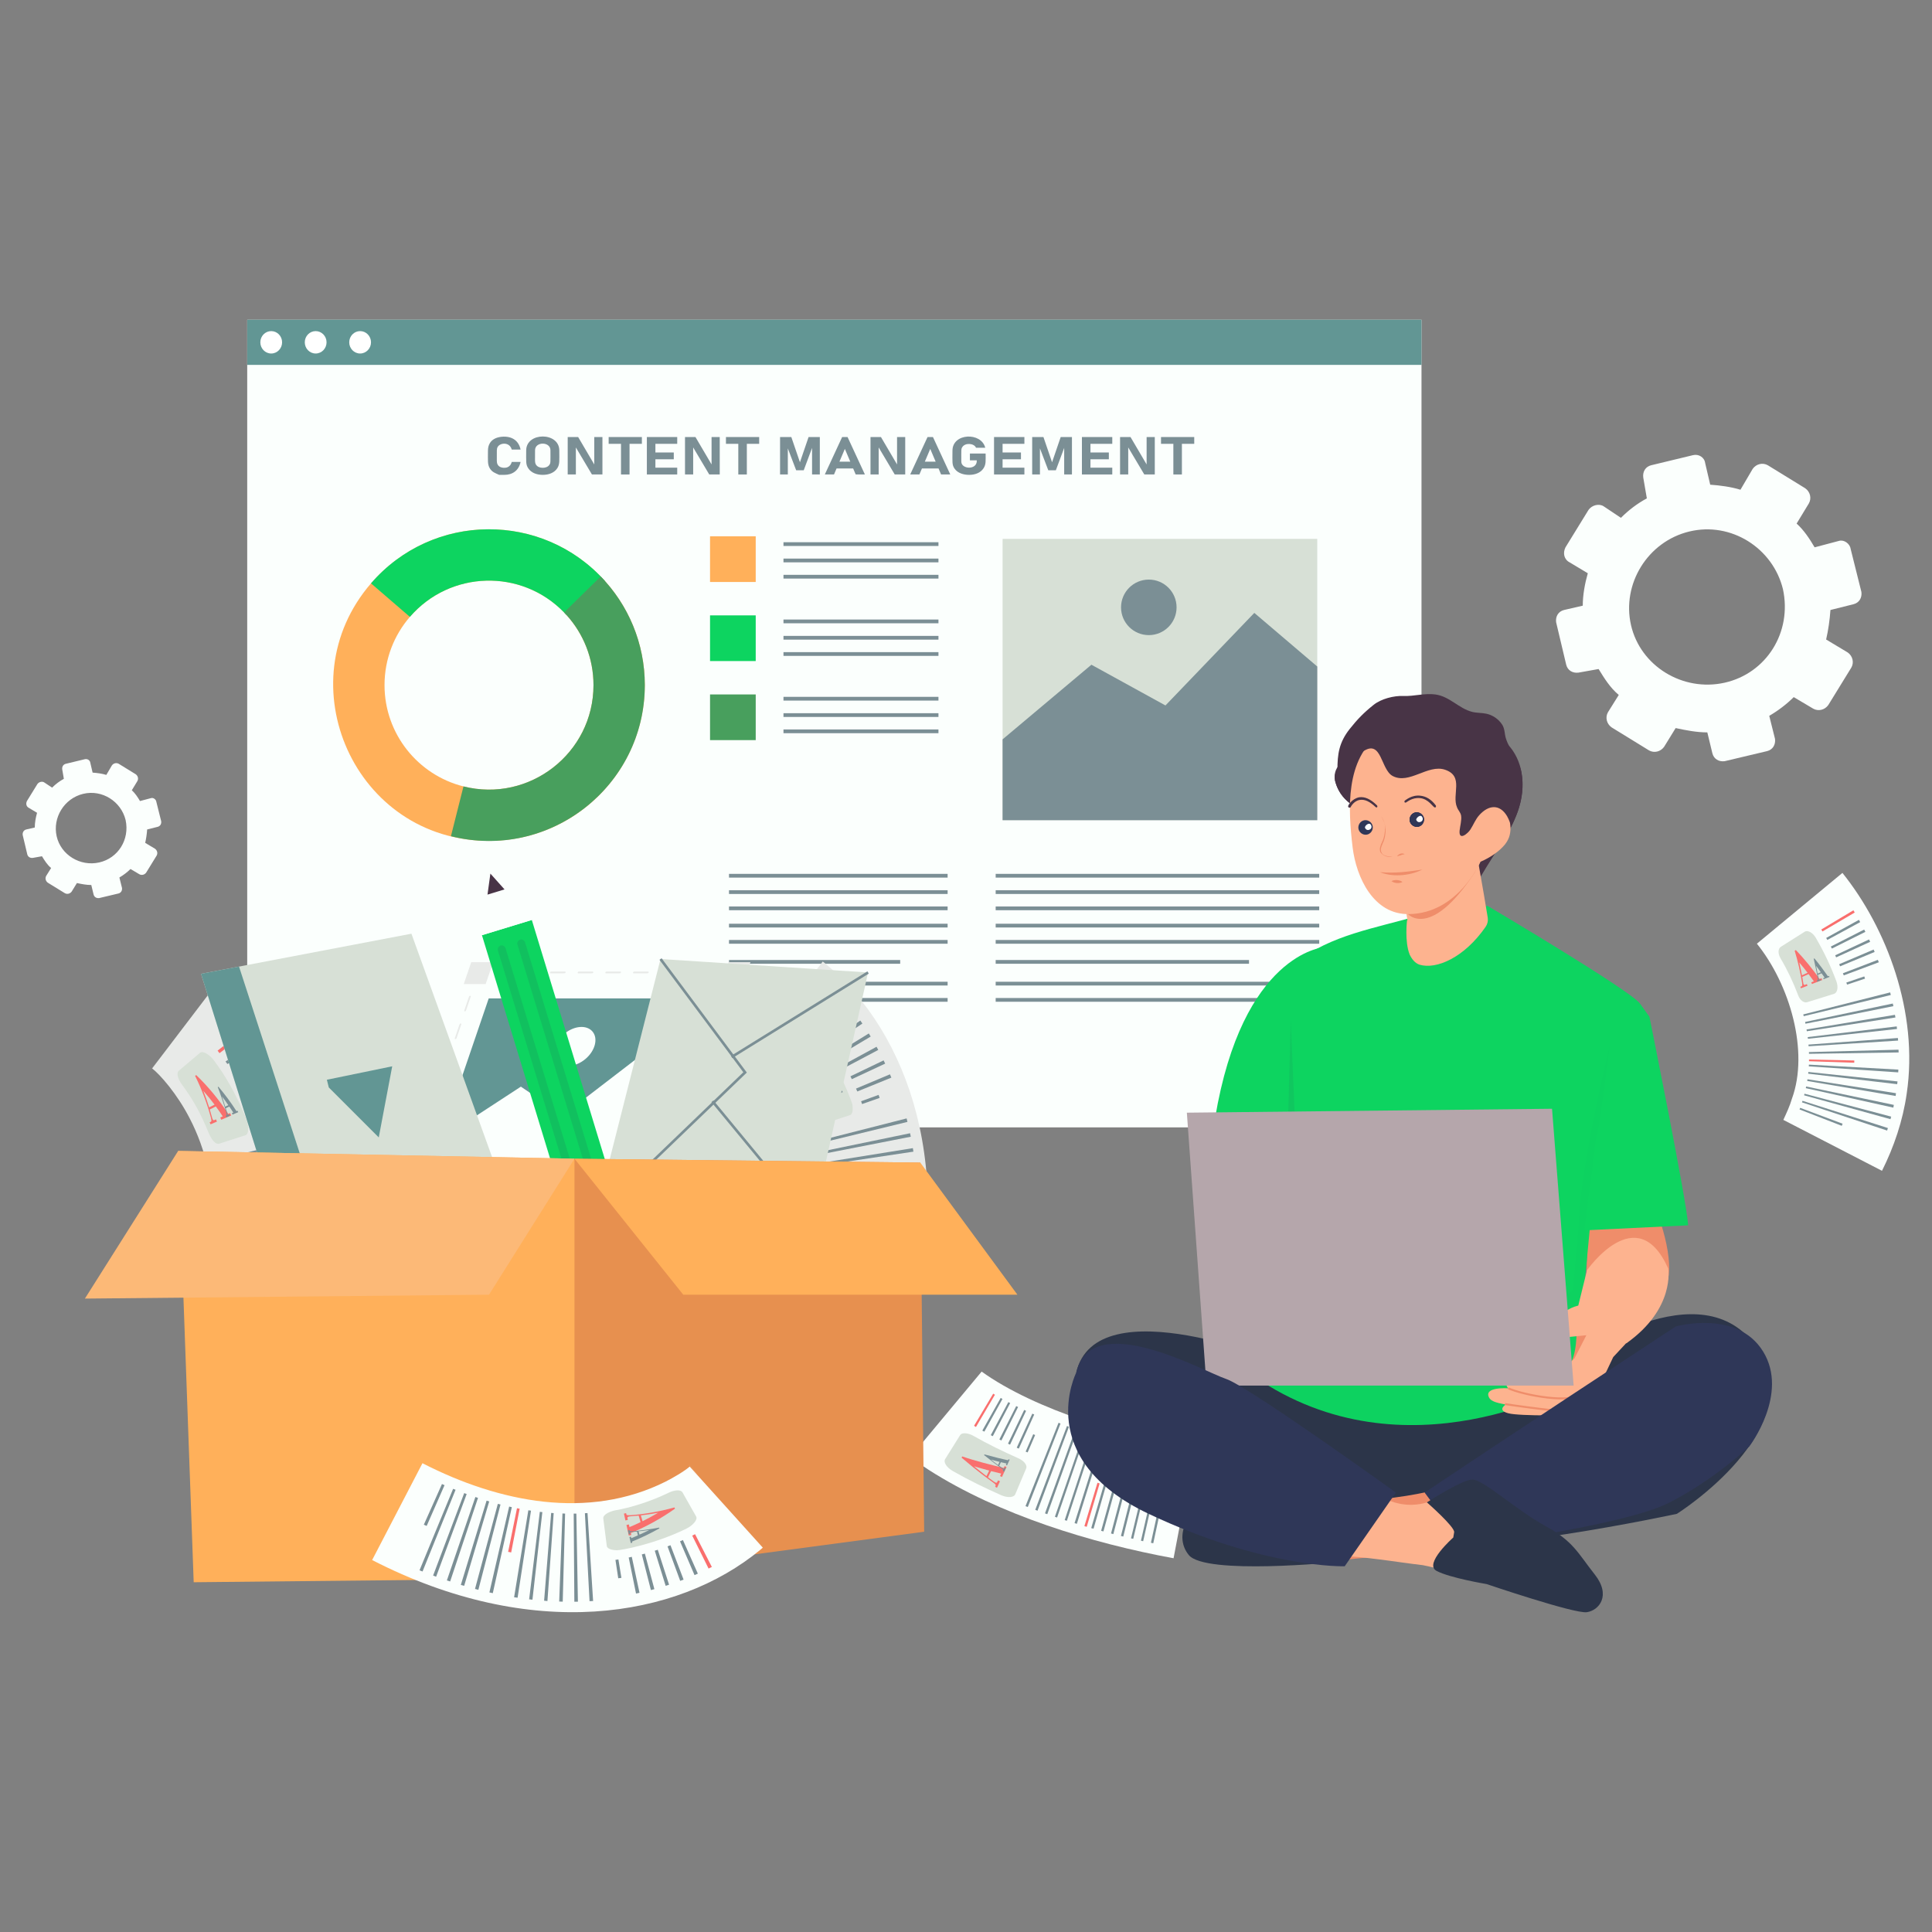 <svg xmlns="http://www.w3.org/2000/svg" id="Layer_2" viewBox="0 0 512 512"><rect x="0" y="0" width="512" height="512" fill="#808080" stroke="none"/><g><path d="m250.862,374.624s18.857,15.714,62.857,24.095l-62.857-24.095Z" fill="#fbfffd"></path><g><path d="m260.138,363.492l-18.836,22.603c1.908,1.533,3.324,2.438,4.814,3.44,18.662,11.912,42.944,19.375,64.891,23.419l5.505-28.903c-17.661-3.236-41.995-10.216-56.46-20.632l.085.073Z" fill="#fbfffd"></path><g><g><path d="m269.797,386.423c-4.032-1.797-8.014-3.723-11.861-5.923-.985-.575-2.91-1.102-3.511-.142l-3.962,6.337c-.246.392-.146.947.224,1.53.368.564,1.007,1.151,1.826,1.625,4.26,2.431,8.559,4.504,12.896,6.431,1.641.697,3.287.58,3.644-.274l2.897-6.87c.357-.854-.624-2.067-2.153-2.714Z" fill="#d7e0d6"></path><path d="m264.214,394.269l.788-1.713-.52-.242c-.433.931-.163,1.007-2.648-.804l.804-1.648,2.684.647-.309.665.515.24,1.219-2.649-.505-.236-.228.491c-3.136-.738-7.975-1.972-11.01-3.055l-.183.318c8.977,7.655,9.413,6.647,8.9,7.75l.526.245-.034-.009Zm-6.073-5.681c1.338.401,2.679.757,4.007,1.13l-.725,1.472c-1.102-.871-2.201-1.718-3.282-2.602Z" fill="#f96f6d"></path><path d="m266.106,390.001l.453-.983-.302-.13c-.255.551-.068.585-1.461-.446l.451-.946,1.495.346-.176.38.3.13.702-1.522-.297-.128-.132.285c-3.491-.815-1.262-.236-6.242-1.553l-.097.186c4.952,3.905,4.861,3.638,5.026,3.885.086.128.027.176-.057.358.048.021.286.127.336.14Zm-3.48-3.189c.754.209,1.504.419,2.266.593l-.408.85c-.63-.459-1.245-.953-1.858-1.443Z" fill="#7b8f95"></path></g><g><polygon points="263.209 369.341 258.128 377.859 258.639 378.165 263.665 369.616 263.209 369.341" fill="#f96f6d"></polygon><polygon points="265.187 370.475 260.33 379.122 260.86 379.398 265.661 370.739 265.187 370.475" fill="#7b8f95"></polygon><path d="m267.22,371.576l-4.654,8.758c.176.093.352.184.533.268l4.609-8.782c-.167-.077-.328-.16-.488-.244Z" fill="#7b8f95"></path><polygon points="269.307 372.63 264.845 381.468 265.375 381.743 269.802 372.868 269.307 372.63" fill="#7b8f95"></polygon><polygon points="271.424 373.646 267.132 382.587 267.671 382.844 271.925 373.884 271.424 373.646" fill="#7b8f95"></polygon><polygon points="273.572 374.636 269.446 383.655 269.992 383.896 274.079 374.859 273.572 374.636" fill="#7b8f95"></polygon><polygon points="273.821 380.078 271.81 384.688 272.334 384.905 274.32 380.304 273.821 380.078" fill="#7b8f95"></polygon></g><g><polygon points="280.528 377.05 271.771 399.143 272.378 399.366 281.049 377.258 280.528 377.05" fill="#7b8f95"></polygon><polygon points="282.761 377.908 274.352 400.116 274.953 400.355 283.288 378.1 282.761 377.908" fill="#7b8f95"></polygon><polygon points="285.016 378.727 276.935 401.057 277.54 401.276 285.553 378.902 285.016 378.727" fill="#7b8f95"></polygon><polygon points="287.325 379.502 279.56 401.963 280.138 402.159 287.826 379.69 287.325 379.502" fill="#7b8f95"></polygon><polygon points="289.606 380.275 282.156 402.842 282.736 403.018 290.121 380.43 289.606 380.275" fill="#7b8f95"></polygon><polygon points="291.916 380.989 284.768 403.635 285.378 403.832 292.461 381.147 291.916 380.989" fill="#7b8f95"></polygon><polygon points="290.841 392.94 287.376 404.443 287.99 404.623 291.415 393.126 290.841 392.94" fill="#f96f6d"></polygon></g><g><polygon points="295.837 382.166 289.185 404.963 289.803 405.122 296.389 382.307 295.837 382.166" fill="#7b8f95"></polygon><polygon points="298.185 382.789 291.807 405.682 292.424 405.841 298.732 382.947 298.185 382.789" fill="#7b8f95"></polygon><polygon points="300.527 383.431 294.433 406.383 295.046 406.558 301.079 383.572 300.527 383.431" fill="#7b8f95"></polygon><polygon points="302.889 384.023 297.062 407.045 297.678 407.2 303.448 384.146 302.889 384.023" fill="#7b8f95"></polygon><polygon points="305.296 384.571 299.73 407.675 300.316 407.811 305.82 384.71 305.296 384.571" fill="#7b8f95"></polygon><polygon points="307.668 385.137 302.364 408.302 302.95 408.437 308.196 385.259 307.668 385.137" fill="#7b8f95"></polygon><polygon points="307.559 397.13 305.009 408.851 305.627 408.985 308.153 397.24 307.559 397.13" fill="#7b8f95"></polygon></g></g></g></g><g><g><rect x="65.514" y="84.735" width="311.199" height="214.032" fill="#fbfffd"></rect><g><rect x="65.514" y="84.732" width="311.199" height="11.966" fill="#629694"></rect><g><path d="m74.76,90.715c0,1.639-1.292,2.968-2.885,2.968-1.593,0-2.885-1.329-2.885-2.968,0-1.639,1.292-2.968,2.885-2.968,1.593,0,2.885,1.329,2.885,2.968Z" fill="#fff"></path><path d="m86.54,90.715c0,1.639-1.292,2.968-2.885,2.968s-2.885-1.329-2.885-2.968c0-1.639,1.292-2.968,2.885-2.968s2.885,1.329,2.885,2.968Z" fill="#fff"></path><path d="m98.32,90.715c0,1.639-1.291,2.968-2.885,2.968-1.593,0-2.885-1.329-2.885-2.968,0-1.639,1.292-2.968,2.885-2.968,1.593,0,2.885,1.329,2.885,2.968Z" fill="#fff"></path></g></g></g><g><g><path d="m129.592,140.265c-12.499,0-23.703,5.553-31.27,14.332-22.807,26.402-4.322,68.249,31.27,68.249,22.803,0,41.289-18.486,41.289-41.289s-18.487-41.292-41.289-41.292Zm-6.768,68.143c-12.02-3.018-20.921-13.895-20.921-26.85,0-6.91,2.529-13.228,6.719-18.078,10.64-12.344,29.554-12.861,40.862-1.182.24.243.473.492.699.748,4.414,4.906,7.098,11.392,7.098,18.512,0,18.018-16.988,31.263-34.457,26.85Z" fill="#ffb05a"></path><path d="m160.296,153.952l-10.113,9.093c-.227-.256-.46-.505-.699-.748-11.322-11.694-30.235-11.147-40.862,1.182l-10.3-8.882c16.326-18.939,45.491-19.058,61.974-.644Z" fill="#0DD460"></path><path d="m170.881,181.557c0,26.876-25.318,46.601-51.382,40.046l3.326-13.195c17.409,4.398,34.457-8.776,34.457-26.85,0-7.121-2.684-13.607-7.098-18.512-.227-.256-.46-.505-.699-.748,3.18-3.105,6.489-6.347,9.708-9.526,7.412,7.604,11.69,17.85,11.69,28.787Z" fill="#489f5d"></path></g><g><rect x="265.696" y="142.807" width="83.389" height="74.559" fill="#d7e0d6"></rect><polygon points="349.085 176.63 349.085 217.366 265.696 217.366 265.696 195.938 289.236 176.159 308.859 186.951 332.406 162.423 349.085 176.63" fill="#7b8f95"></polygon><circle cx="304.446" cy="160.955" r="7.358" fill="#7b8f95"></circle></g><g><rect x="263.865" y="235.918" width="85.741" height=".994" fill="#7b8f95"></rect><rect x="263.865" y="231.582" width="85.741" height=".994" fill="#7b8f95"></rect><rect x="263.865" y="240.224" width="85.741" height=".994" fill="#7b8f95"></rect><rect x="263.865" y="244.798" width="85.741" height=".994" fill="#7b8f95"></rect><rect x="263.865" y="249.104" width="85.741" height=".994" fill="#7b8f95"></rect><rect x="263.865" y="260.176" width="85.741" height=".994" fill="#7b8f95"></rect><rect x="263.865" y="264.482" width="85.741" height=".994" fill="#7b8f95"></rect><rect x="263.865" y="254.412" width="67.136" height=".994" fill="#7b8f95"></rect></g><g><rect x="193.193" y="235.918" width="57.936" height=".994" fill="#7b8f95"></rect><rect x="193.193" y="231.582" width="57.936" height=".994" fill="#7b8f95"></rect><rect x="193.193" y="240.224" width="57.936" height=".994" fill="#7b8f95"></rect><rect x="193.193" y="244.798" width="57.936" height=".994" fill="#7b8f95"></rect><rect x="193.193" y="249.104" width="57.936" height=".994" fill="#7b8f95"></rect><rect x="193.193" y="260.176" width="57.936" height=".994" fill="#7b8f95"></rect><rect x="193.193" y="264.482" width="57.936" height=".994" fill="#7b8f95"></rect><rect x="193.193" y="254.412" width="45.365" height=".994" fill="#7b8f95"></rect></g><g><g><rect x="207.628" y="148.03" width="41.073" height=".994" fill="#7b8f95"></rect><rect x="207.628" y="143.694" width="41.073" height=".994" fill="#7b8f95"></rect><rect x="207.628" y="152.336" width="41.073" height=".994" fill="#7b8f95"></rect></g><g><rect x="207.628" y="168.518" width="41.073" height=".994" fill="#7b8f95"></rect><rect x="207.628" y="164.182" width="41.073" height=".994" fill="#7b8f95"></rect><rect x="207.628" y="172.824" width="41.073" height=".994" fill="#7b8f95"></rect></g><g><rect x="207.628" y="189.006" width="41.073" height=".994" fill="#7b8f95"></rect><rect x="207.628" y="184.67" width="41.073" height=".994" fill="#7b8f95"></rect><rect x="207.628" y="193.312" width="41.073" height=".994" fill="#7b8f95"></rect></g><rect x="188.168" y="142.127" width="12.106" height="12.106" fill="#ffb05a"></rect><rect x="188.168" y="163.081" width="12.106" height="12.106" fill="#0DD460"></rect><rect x="188.168" y="184.034" width="12.106" height="12.106" fill="#489f5d"></rect></g></g><g><path d="m132.287,125.843c-1.07-.475-1.865-.73-2.461-1.696-.662-1.072-.512-2.045-.512-4.725,0-1.614.74-2.705,1.999-3.269,1.155-.518,3.036-.636,4.369-.034,1.267.572,2.002,1.672,2.28,3.023h-2.345c-.564-2.094-3.087-1.825-3.721-.713-.294.516-.235.73-.235,3.715,0,.72.281,1.308.917,1.614.505.244,1.354.317,1.974.034.572-.261.913-.765,1.065-1.375h2.345c-.479,2.247-2.1,3.425-4.303,3.425h-1.371Z" fill="#7b8f95"></path><path d="m139.992,124.106c-.684-1.041-.545-1.745-.545-4.732,0-4.933,8.771-4.929,8.771,0,0,2.651.165,3.652-.545,4.732-.823,1.252-2.342,1.737-3.84,1.737-1.499,0-3.017-.485-3.84-1.737Zm5.629-.959c.318-.5.252-.625.252-3.821,0-2.34-4.08-2.356-4.08,0,0,2.592-.112,3.248.252,3.821.378.592,1.078.826,1.788.826.705,0,1.41-.231,1.788-.826Z" fill="#7b8f95"></path><path d="m150.448,115.818h2.767l4.468,7.602-.198.177v-7.779h2.164v9.915h-2.783l-4.452-7.486.198-.177v7.663h-2.164v-9.915Z" fill="#7b8f95"></path><path d="m161.3,115.818h8.804v1.802h-8.804v-1.802Zm3.271.812h2.263v9.11h-2.263v-9.11Z" fill="#7b8f95"></path><path d="m171.426,115.818h2.263v9.922h-2.263v-9.922Zm.817,0h7.227v1.802h-7.227v-1.802Zm0,4.095h6.318v1.801h-6.318v-1.801Zm0,4.026h7.227v1.801h-7.227v-1.801Z" fill="#7b8f95"></path><path d="m181.535,115.818h2.767l4.468,7.602-.198.177v-7.779h2.164v9.915h-2.783l-4.452-7.486.198-.177v7.663h-2.164v-9.915Z" fill="#7b8f95"></path><path d="m192.386,115.818h8.804v1.802h-8.804v-1.802Zm3.271.812h2.263v9.11h-2.263v-9.11Z" fill="#7b8f95"></path><path d="m214.281,115.818h2.981v9.922h-2.056v-7.704l.083.437-2.296,6.162h-1.998l-2.296-6.026.083-.573v7.704h-2.056v-9.922h2.981l2.288,6.687,2.288-6.687Z" fill="#7b8f95"></path><path d="m223.176,115.818h1.437l4.592,9.922h-2.436l-2.874-6.776-2.874,6.776h-2.436l4.592-9.922Zm-2.387,6.531h6.318v1.801h-6.318v-1.801Z" fill="#7b8f95"></path><path d="m230.692,115.818h2.767l4.468,7.602-.198.177v-7.779h2.164v9.915h-2.783l-4.452-7.486.198-.177v7.663h-2.164v-9.915Z" fill="#7b8f95"></path><path d="m245.805,115.818h1.437l4.592,9.922h-2.436l-2.874-6.776-2.874,6.776h-2.436l4.592-9.922Zm-2.387,6.531h6.318v1.801h-6.318v-1.801Z" fill="#7b8f95"></path><path d="m261.2,120.193c0,1.892.132,2.838-.541,3.886-.813,1.266-2.318,1.764-3.828,1.764-1.475,0-3.029-.446-3.869-1.658-.71-1.023-.549-1.8-.549-4.763,0-4.7,7.662-4.963,8.688-.757h-2.445c-.472-1.196-2.857-1.43-3.646-.171-.318.509-.252.631-.252,3.855,0,2.016,4.096,2.259,4.096-.191v-.164h-1.817v-1.801h4.162Z" fill="#7b8f95"></path><path d="m263.43,115.818h2.263v9.922h-2.263v-9.922Zm.817,0h7.227v1.802h-7.227v-1.802Zm0,4.095h6.318v1.801h-6.318v-1.801Zm0,4.026h7.227v1.801h-7.227v-1.801Z" fill="#7b8f95"></path><path d="m281.095,115.818h2.981v9.922h-2.056v-7.704l.083.437-2.296,6.162h-1.998l-2.296-6.026.083-.573v7.704h-2.056v-9.922h2.981l2.288,6.687,2.288-6.687Z" fill="#7b8f95"></path><path d="m286.72,115.818h2.263v9.922h-2.263v-9.922Zm.817,0h7.227v1.802h-7.227v-1.802Zm0,4.095h6.318v1.801h-6.318v-1.801Zm0,4.026h7.227v1.801h-7.227v-1.801Z" fill="#7b8f95"></path><path d="m296.829,115.818h2.767l4.468,7.602-.198.177v-7.779h2.164v9.915h-2.783l-4.452-7.486.198-.177v7.663h-2.164v-9.915Z" fill="#7b8f95"></path><path d="m307.681,115.818h8.804v1.802h-8.804v-1.802Zm3.271.812h2.263v9.11h-2.263v-9.11Z" fill="#7b8f95"></path></g></g><g><g><path d="m218.039,254.815l-17.522,23.006c-.044-.034-.093-.072-.13-.101-2.044,2.547,4.62-5.841.271-.349-.091.115-.337.422-.275.346,1.603,1.236,3.862,3.883,5.221,5.643,13.87,18.245,13.654,42.257,7.138,64.23l27.685,8.357c13.558-45.596.367-82.231-21.714-100.597l-.674-.535Z" fill="#e8eae8"></path><g><g><path d="m221.704,283.219c-1.416-2.576-2.995-5.062-4.743-7.419-1.312-1.796-3.079-2.697-3.763-2.102l-5.611,4.741c-.69.597-.288,2.156.815,3.654,5.361,7.197,6.74,12.579,7.754,14.145.442.758,1.317,1.803,2.126,1.542l6.972-2.257c.851-.274.779-1.924.633-2.811-.184-.894-2.195-5.974-4.184-9.494Z" fill="#d7e0d6"></path><path d="m215.989,292.65l1.704-.729-.259-.593c-.587.258-.716.464-.978-.268-.036-.101-.013.001-.674-2.347l1.611-.808c.619.864,1.261,1.727,1.832,2.635l-.66.29.264.605,2.635-1.127-.276-.632-.487.214c-2.491-3.816-5.377-7.277-8.51-10.298l-.291.212c1.776,3.566,3.17,7.284,4.184,11.054.233,1.103.187,1.022-.327,1.247l.252.575-.02-.031Zm-1.913-8.889c1.914,2.258,1.228,1.419,2.98,3.662l-1.435.736c-.873-2.651-.516-1.642-1.545-4.398Z" fill="#f96f6d"></path><path d="m220.176,290.774l.978-.419-.17-.367-.283.124c-.047.021-.079.034-.116.007-.037-.028-.075-.055-.102-.131-.006-.041-.049-.11-.055-.151-.001-.009-.274-1.082-.394-1.454l.932-.438c.381.513.701,1.059,1.057,1.591l-.378.165.172.371,1.514-.649-.176-.38-.283.124c-1.461-2.288-3.071-4.451-4.785-6.482l-.177.105c.816,1.974,2.368,6.819,2.344,7.345-.007.16-.051.153-.266.247l.168.361.021.034Zm-1.162-5.538c.597.752,1.14,1.542,1.694,2.333l-.836.4c-.27-.912-.534-1.835-.859-2.733Z" fill="#7b8f95"></path></g><g><path d="m225.564,267.137l-7.703,5.974c.176.217.334.448.502.672l7.781-5.872c-.194-.258-.377-.521-.58-.774Z" fill="#f96f6d"></path><polygon points="227.997 270.456 219.974 275.994 220.461 276.677 228.539 271.251 227.997 270.456" fill="#7b8f95"></polygon><polygon points="230.248 273.875 221.941 278.977 222.377 279.692 230.746 274.693 230.248 273.875" fill="#7b8f95"></polygon><polygon points="232.289 277.405 223.744 282.06 224.136 282.8 232.752 278.24 232.289 277.405" fill="#7b8f95"></polygon><polygon points="234.166 281.013 225.379 285.234 225.741 285.989 234.578 281.872 234.166 281.013" fill="#7b8f95"></polygon><path d="m235.845,284.707l-8.987,3.776c.116.254.234.508.334.768l9.03-3.672c-.114-.295-.246-.583-.377-.873Z" fill="#7b8f95"></path><polygon points="232.843 290.154 228.197 291.84 228.459 292.588 233.107 290.958 232.843 290.154" fill="#7b8f95"></polygon></g><g><polygon points="240.264 296.39 217.629 302.159 217.801 302.832 240.48 297.311 240.264 296.39" fill="#7b8f95"></polygon><polygon points="241.18 300.318 218.322 305.041 218.446 305.728 241.37 301.242 241.18 300.318" fill="#7b8f95"></polygon><polygon points="241.918 304.269 218.872 307.969 218.964 308.666 242.064 305.198 241.918 304.269" fill="#7b8f95"></polygon><polygon points="242.511 308.281 219.309 310.97 219.375 311.636 242.585 309.165 242.511 308.281" fill="#7b8f95"></polygon><path d="m242.895,312.253l-23.295,1.717c.029.221.038.446.049.67l23.31-1.506c-.015-.294-.03-.587-.064-.881Z" fill="#7b8f95"></path><polygon points="243.107 316.219 219.778 316.996 219.808 317.707 243.16 317.149 243.107 316.219" fill="#7b8f95"></polygon><polygon points="231.631 320.11 219.823 320.046 219.835 320.763 231.625 320.933 231.631 320.11" fill="#f96f6d"></polygon></g><g><polygon points="243.138 322.898 219.808 322.162 219.785 322.884 243.107 323.819 243.138 322.898" fill="#7b8f95"></polygon><path d="m242.975,326.823l-23.304-1.584c-.002.24-.02.482-.042.724l23.273,1.775c.032-.303.061-.608.073-.915Z" fill="#7b8f95"></path><polygon points="242.636 330.715 219.418 328.329 219.345 329.053 242.561 331.628 242.636 330.715" fill="#7b8f95"></polygon><polygon points="242.181 334.579 219.054 331.424 218.946 332.15 242.066 335.482 242.181 334.579" fill="#7b8f95"></polygon><polygon points="241.635 338.467 218.606 334.562 218.481 335.252 241.467 339.308 241.635 338.467" fill="#7b8f95"></polygon><polygon points="240.935 342.261 218.033 337.662 217.911 338.352 240.781 343.104 240.935 342.261" fill="#7b8f95"></polygon><polygon points="228.87 343.416 217.381 340.763 217.207 341.488 228.694 344.22 228.87 343.416" fill="#7b8f95"></polygon></g></g></g><g><path d="m57.842,260.128l-17.522,23.006c-.044-.034-.093-.072-.13-.101-2.044,2.547,4.62-5.841.271-.349-.091.115-.337.422-.275.346,2.294,1.77,6.743,6.882,10.019,13.216,8.981,17.19,7.832,38.138,2.341,56.656l27.685,8.357c9.204-30.952,7.991-63.984-11.755-90.026-3.119-4.068-6.585-7.896-10.634-11.106Z" fill="#e8eae8"></path><g><g><path d="m63.515,292.459c-1.827-3.71-3.593-7.091-6.75-11.346-1.312-1.796-3.079-2.697-3.763-2.102l-5.611,4.741c-.69.597-.288,2.156.815,3.654,5.361,7.197,6.74,12.579,7.754,14.145.442.758,1.317,1.803,2.126,1.542l6.972-2.257c.851-.274.779-1.924.633-2.811-.312-1.513-1.408-3.808-2.177-5.567Z" fill="#d7e0d6"></path><path d="m55.793,297.962l1.704-.729-.259-.593c-.587.258-.716.464-.978-.268-.036-.101-.013.001-.674-2.347l1.611-.808c.619.864,1.261,1.727,1.832,2.635l-.66.29.264.605,2.635-1.127-.276-.632-.487.214c-2.491-3.816-5.377-7.277-8.51-10.298l-.291.212c1.776,3.566,3.17,7.284,4.184,11.054.233,1.103.187,1.022-.327,1.247l.252.575-.02-.031Zm-1.913-8.889c1.914,2.258,1.228,1.419,2.98,3.662l-1.435.736c-.873-2.651-.516-1.642-1.545-4.398Z" fill="#f96f6d"></path><path d="m59.979,296.086l.978-.419-.17-.367-.283.124c-.047.021-.079.034-.116.007-.037-.028-.075-.055-.102-.131-.006-.041-.049-.11-.055-.151-.001-.009-.274-1.082-.394-1.454l.932-.438c.381.513.701,1.059,1.057,1.591l-.378.165.172.371,1.514-.649-.176-.38-.283.124c-1.461-2.288-3.071-4.451-4.785-6.482l-.177.105c.295.713,2.709,7.317,2.267,7.51l-.189.082.168.361.021.034Zm-1.162-5.538c.597.752,1.14,1.542,1.694,2.333l-.836.4c-.27-.912-.534-1.835-.859-2.733Z" fill="#7b8f95"></path></g><g><path d="m65.368,272.45l-7.703,5.974c.176.217.334.448.502.672l7.781-5.872c-.194-.258-.377-.521-.58-.774Z" fill="#f96f6d"></path><polygon points="67.801 275.769 59.778 281.307 60.265 281.99 68.343 276.564 67.801 275.769" fill="#7b8f95"></polygon><polygon points="70.052 279.188 61.745 284.289 62.18 285.005 70.549 280.006 70.052 279.188" fill="#7b8f95"></polygon><polygon points="72.093 282.718 63.547 287.372 63.94 288.113 72.556 283.553 72.093 282.718" fill="#7b8f95"></polygon><polygon points="73.97 286.325 65.183 290.546 65.545 291.302 74.382 287.185 73.97 286.325" fill="#7b8f95"></polygon><path d="m75.649,290.02l-8.987,3.776c.116.254.234.508.334.768l9.03-3.672c-.114-.295-.246-.583-.377-.873Z" fill="#7b8f95"></path><polygon points="72.647 295.467 68.001 297.153 68.262 297.901 72.91 296.271 72.647 295.467" fill="#7b8f95"></polygon></g><g><polygon points="80.067 301.702 57.433 307.472 57.605 308.145 80.284 302.624 80.067 301.702" fill="#7b8f95"></polygon><polygon points="80.984 305.63 58.126 310.354 58.25 311.041 81.173 306.555 80.984 305.63" fill="#7b8f95"></polygon><polygon points="81.722 309.582 58.676 313.282 58.768 313.978 81.867 310.511 81.722 309.582" fill="#7b8f95"></polygon><polygon points="82.315 313.594 59.112 316.283 59.179 316.949 82.389 314.478 82.315 313.594" fill="#7b8f95"></polygon><path d="m82.699,317.565l-23.295,1.717c.029.221.038.446.049.67l23.31-1.506c-.015-.294-.03-.587-.064-.881Z" fill="#7b8f95"></path><polygon points="82.91 321.531 59.582 322.309 59.612 323.02 82.963 322.462 82.91 321.531" fill="#7b8f95"></polygon><polygon points="71.434 325.423 59.627 325.358 59.639 326.075 71.428 326.245 71.434 325.423" fill="#f96f6d"></polygon></g><g><polygon points="82.942 328.211 59.612 327.475 59.588 328.197 82.911 329.132 82.942 328.211" fill="#7b8f95"></polygon><path d="m82.779,332.136l-23.304-1.584c-.002.24-.02.482-.042.724l23.273,1.775c.032-.303.061-.608.073-.915Z" fill="#7b8f95"></path><polygon points="82.44 336.028 59.221 333.642 59.148 334.366 82.364 336.941 82.44 336.028" fill="#7b8f95"></polygon><polygon points="81.985 339.892 58.858 336.737 58.75 337.462 81.869 340.795 81.985 339.892" fill="#7b8f95"></polygon><polygon points="81.439 343.78 58.409 339.875 58.285 340.564 81.271 344.62 81.439 343.78" fill="#7b8f95"></polygon><polygon points="80.738 347.573 57.837 342.975 57.715 343.665 80.585 348.417 80.738 347.573" fill="#7b8f95"></polygon><polygon points="68.673 348.729 57.185 346.076 57.011 346.801 68.498 349.533 68.673 348.729" fill="#7b8f95"></polygon></g></g></g><g><g><polygon points="187.991 264.584 170.142 316.866 111.668 316.866 129.518 264.584 187.991 264.584" fill="#629694"></polygon><polygon points="179.894 288.301 170.142 316.866 111.668 316.866 116.798 301.84 138.04 287.971 149.216 295.538 171.6 278.339 179.894 288.301" fill="#fbfffd"></polygon><ellipse cx="152.345" cy="277.309" rx="6.115" ry="4.353" transform="translate(-142.92 163.609) rotate(-40.156)" fill="#fbfffd"></ellipse></g><path d="m169.206,323.975c-.302,0-.149-.459.157-.459h3.669c.127,0,.194.103.151.229-.107.312-.01.229-3.977.229Zm-7.338,0c-.127,0-.194-.103-.151-.229.107-.312.01-.229,3.977-.229.127,0,.194.103.151.229-.107.312-.01.229-3.977.229Zm-7.338,0c-.302,0-.149-.459.157-.459h3.669c.127,0,.194.103.151.229-.107.312-.01.229-3.977.229Zm-7.338,0c-.127,0-.194-.103-.151-.229.107-.312.01-.229,3.977-.229.127,0,.194.103.151.229-.107.312-.01.229-3.977.229Zm-7.338,0c-.302,0-.149-.459.157-.459h3.669c.127,0,.194.103.151.229-.107.312-.01.229-3.977.229Zm-7.338,0c-.302,0-.149-.459.157-.459h3.669c.127,0,.194.103.151.229-.107.312-.01.229-3.977.229Zm-7.338,0c-.302,0-.149-.459.157-.459h3.669c.127,0,.194.103.151.229-.107.312-.01.229-3.977.229Zm-7.338,0c-.302,0-.149-.459.157-.459h3.669c.127,0,.194.103.151.229-.107.312-.01.229-3.977.229Zm-7.338,0c-.127,0-.194-.103-.151-.229.107-.312.01-.229,3.977-.229.127,0,.194.103.151.229-.107.312-.01.229-3.977.229Zm-6.418,0c-.127,0-.194-.103-.151-.229.291-.852.326-1.15.622-1.15.306,0,.11.35-.085.921h2.519c.127,0,.194.103.151.229-.108.315-.159.229-3.056.229Zm69.265-2.05c1.288-3.772,1.235-3.899,1.56-3.899.127,0,.194.103.151.229l-1.253,3.669c-.104.303-.562.303-.459,0Zm-67.849-2.769c1.288-3.772,1.235-3.899,1.56-3.899.127,0,.194.103.151.229l-1.253,3.669c-.104.303-.562.303-.459,0Zm70.354-4.569c1.288-3.772,1.235-3.899,1.56-3.899.127,0,.194.103.151.229l-1.253,3.669c-.104.303-.562.303-.459,0Zm-67.849-2.769c1.288-3.772,1.235-3.899,1.56-3.899.127,0,.194.103.151.229l-1.253,3.669c-.104.303-.562.303-.459,0Zm70.354-4.569c1.288-3.772,1.235-3.899,1.56-3.899.127,0,.194.103.151.229l-1.253,3.669c-.104.303-.562.303-.459,0Zm-67.849-2.769c1.288-3.772,1.235-3.899,1.56-3.899.127,0,.194.103.151.229l-1.253,3.669c-.104.303-.562.303-.459,0Zm70.354-4.569l1.253-3.669c.104-.303.562-.303.459,0l-1.253,3.669c-.104.303-.562.303-.459,0Zm-67.849-2.769l1.253-3.669c.104-.303.562-.303.459,0l-1.253,3.669c-.104.303-.562.303-.459,0Zm70.354-4.569c1.288-3.772,1.235-3.899,1.56-3.899.127,0,.194.103.151.229l-1.253,3.669c-.104.303-.562.303-.459,0Zm-67.849-2.769c1.288-3.772,1.235-3.899,1.56-3.899.127,0,.194.103.151.229l-1.253,3.669c-.104.303-.562.303-.459,0Zm70.354-4.569c1.288-3.772,1.235-3.899,1.56-3.899.127,0,.194.103.151.229l-1.253,3.669c-.104.303-.562.303-.459,0Zm-67.849-2.769c1.288-3.772,1.235-3.899,1.56-3.899.127,0,.194.103.151.229l-1.253,3.669c-.104.303-.562.303-.459,0Zm70.354-4.569l1.253-3.669c.104-.303.562-.303.459,0l-1.253,3.669c-.104.303-.562.303-.459,0Zm-67.849-2.769c1.288-3.772,1.235-3.899,1.56-3.899.127,0,.194.103.151.229l-1.253,3.669c-.104.303-.562.303-.459,0Zm70.354-4.569c1.288-3.772,1.235-3.899,1.56-3.899.127,0,.194.103.151.229l-1.253,3.669c-.104.303-.562.303-.459,0Zm-67.849-2.769c1.288-3.772,1.235-3.899,1.56-3.899.127,0,.194.103.151.229l-1.253,3.669c-.104.303-.562.303-.459,0Zm70.354-4.569c1.288-3.772,1.235-3.899,1.56-3.899.127,0,.194.103.151.229l-1.253,3.669c-.104.303-.562.303-.459,0Zm-67.849-2.769c1.001-2.931.938-2.974,1.245-2.974h.924c.127,0,.194.103.151.229-.093.273-.296.229-1.002.229l-.859,2.516c-.104.303-.562.303-.459,0Zm64.389-2.516c-.127,0-.194-.103-.151-.229.107-.312.01-.229,3.977-.229.127,0,.194.103.151.229-.107.312-.01.229-3.977.229Zm-7.338,0c-.302,0-.149-.459.157-.459h3.669c.127,0,.194.103.151.229-.107.312-.01.229-3.977.229Zm-7.338,0c-.302,0-.149-.459.157-.459h3.669c.127,0,.194.103.151.229-.107.312-.01.229-3.977.229Zm-7.338,0c-.302,0-.149-.459.157-.459h3.669c.127,0,.194.103.151.229-.107.312-.01.229-3.977.229Zm-7.338,0c-.302,0-.149-.459.157-.459h3.669c.127,0,.194.103.151.229-.107.312-.01.229-3.977.229Zm-7.338,0c-.302,0-.149-.459.157-.459h3.669c.127,0,.194.103.151.229-.107.312-.01.229-3.977.229Zm-7.338,0c-.302,0-.149-.459.157-.459h3.669c.127,0,.194.103.151.229-.107.312-.01.229-3.977.229Zm-7.338,0c-.302,0-.149-.459.157-.459h3.669c.127,0,.194.103.151.229-.107.312-.01.229-3.977.229Zm-7.338,0c-.302,0-.149-.459.157-.459h3.669c.127,0,.194.103.151.229-.107.312-.01.229-3.977.229Z" fill="#e8eae8"></path><g><polygon points="128.707 260.792 122.897 260.792 124.881 254.983 130.69 254.983 128.707 260.792" fill="#e8eae8"></polygon><polygon points="196.893 260.792 191.084 260.792 193.067 254.983 198.877 254.983 196.893 260.792" fill="#e8eae8"></polygon></g><g><polygon points="106.471 325.921 100.662 325.921 102.645 320.111 108.455 320.111 106.471 325.921" fill="#e8eae8"></polygon><polygon points="174.658 325.921 168.848 325.921 170.832 320.111 176.641 320.111 174.658 325.921" fill="#e8eae8"></polygon></g></g><g><rect x="142.623" y="243.548" width="13.819" height="104.183" transform="translate(378.865 534.741) rotate(163.025)" fill="#0DD460"></rect><polygon points="127.717 247.836 140.935 243.801 129.958 231.513 127.717 247.836" fill="#fbfffd"></polygon><rect x="156.727" y="338.057" width="13.819" height="7.569" transform="translate(419.946 621.015) rotate(163.025)" fill="#fb6c65"></rect><path d="m160.775,352.981l11.458-3.498c.485-.148.759-.662.611-1.148l-1.493-4.891-13.217,4.035,1.494,4.891c.148.486.662.759,1.148.611Z" fill="#d6dfd5"></path><polygon points="129.192 237.08 133.703 235.702 129.958 231.513 129.192 237.08" fill="#483446"></polygon><rect x="154.83" y="332.912" width="13.819" height="5.428" transform="translate(-90.946 61.847) rotate(-16.976)" fill="#d6dfd5"></rect><g opacity=".43"><g opacity=".29"><path d="m139.147,249.713l22.525,73.791c.17.558-.144,1.147-.701,1.318-.558.17-1.148-.144-1.318-.701l-22.525-73.791c-.17-.557.144-1.147.702-1.317.557-.17,1.147.144,1.318.701Z" fill="#2f3758"></path></g><g opacity=".29"><path d="m133.975,251.286l22.525,73.791c.17.558-.144,1.148-.701,1.318-.558.171-1.148-.144-1.318-.701l-22.525-73.791c-.17-.558.144-1.148.702-1.318.557-.17,1.147.144,1.317.701Z" fill="#2f3758"></path></g></g></g><g><polygon points="135.515 320.781 77.34 334.845 53.275 258.068 109.036 247.441 135.515 320.781" fill="#d7e0d6"></polygon><polygon points="88.088 332.248 77.34 334.845 53.275 258.068 63.344 256.15 88.088 332.248" fill="#629694"></polygon><polygon points="86.624 286.146 103.94 282.581 100.375 301.425 87.133 288.183 86.624 286.146" fill="#629694"></polygon></g><g><polygon points="175.044 254.149 157.728 322.395 215.279 323.923 230.049 257.714 175.044 254.149" fill="#d7e0d6"></polygon><polygon points="157.97 322.647 157.486 322.143 196.989 284.159 174.764 254.357 175.324 253.94 197.918 284.235 157.97 322.647" fill="#7b8f95"></polygon><rect x="190.698" y="268.569" width="42.541" height=".698" transform="translate(-109.849 151.952) rotate(-31.78)" fill="#7b8f95"></rect><rect x="201.688" y="287.078" width=".699" height="41.604" transform="translate(-149.764 199.046) rotate(-39.536)" fill="#7b8f95"></rect></g><g><g><polygon points="47.212 305.012 51.331 419.309 152.242 418.279 167.687 347.229 152.242 307.071 47.212 305.012" fill="#ffb05a"></polygon><polygon points="152.242 307.071 152.242 418.279 244.915 405.922 243.885 308.101 152.242 307.071" fill="#e7904f"></polygon></g><polygon points="243.885 308.101 269.628 343.111 181.073 343.111 152.242 307.071 243.885 308.101" fill="#ffb05a"></polygon><polygon points="47.212 305.012 22.499 344.14 129.588 343.111 152.242 307.071 47.212 305.012" fill="#fcb977"></polygon></g><g><path d="m202.149,410.139l-19.366-21.477c.042-.037.087-.078.123-.109-1.989-2.321,4.051,4.623,1.088,1.247-.683-.786-1.17-1.353-1.084-1.25-1.507,1.342-4.515,3.069-6.511,4.087-20.427,10.219-44.038,5.607-64.441-4.871l-13.335,25.661c42.157,21.688,80.72,15.597,102.878-2.724l.65-.564Z" fill="#fbfffd"></path><g><g><path d="m181.726,405.197c2.007-.957,3.22-2.527,2.762-3.309l-3.621-6.391c-.459-.789-2.065-.682-3.742.125-4.689,2.289-10.187,3.977-14.047,4.626-1.149.216-3.344,1.021-3.198,2.181l.928,7.269c.112.887,1.747,1.122,2.645,1.142,1.345-.023,9.942-1.598,18.273-5.643Z" fill="#d7e0d6"></path><path d="m165.347,401.124l.401,1.81.631-.145c-.238-1.023-.338-.854,2.876-1.14l.495,1.733c-.963.449-1.93.919-2.928,1.313l-.163-.702-.643.148.619,2.798.673-.155-.12-.518c4.211-1.742,8.146-3.938,11.695-6.457l-.155-.326c-3.833,1.085-7.745,1.767-11.637,2.067-1.183.025-1.046-.037-1.165-.552l-.612.141.035-.014Zm9.089-.235c-2.574,1.463-1.622.944-4.15,2.251l-.458-1.547c2.767-.367,1.709-.203,4.608-.704Z" fill="#f96f6d"></path><path d="m166.416,405.585l.231,1.039.392-.099-.069-.301c-.011-.05-.019-.084.015-.115.034-.032.068-.063.147-.076.042.002.117-.028.159-.026.009 0,1.114-.069,1.502-.118l.258.997c-.575.279-1.171.493-1.759.744l-.092-.402-.396.1.358,1.608.406-.103-.069-.301c2.518-1.012,4.942-2.194,7.256-3.503l-.07-.194c-.755.158-7.692,1.308-7.8.838l-.046-.201-.385.098-.037.015Zm5.657-.118c-.85.448-1.726.835-2.606,1.234l-.239-.896c.946-.097,1.902-.185,2.845-.338Z" fill="#7b8f95"></path></g><g><path d="m188.647,415.254l-4.446-8.676c-.246.133-.502.246-.753.369l4.331,8.734c.289-.143.582-.274.868-.427Z" fill="#f96f6d"></path><polygon points="184.935 417.031 180.978 408.122 180.216 408.474 184.054 417.417 184.935 417.031" fill="#7b8f95"></polygon><polygon points="181.158 418.611 177.683 409.503 176.899 409.799 180.263 418.948 181.158 418.611" fill="#7b8f95"></polygon><polygon points="177.312 419.963 174.319 410.704 173.519 410.953 176.406 420.264 177.312 419.963" fill="#7b8f95"></polygon><polygon points="173.419 421.14 170.897 411.724 170.088 411.94 172.498 421.386 173.419 421.14" fill="#7b8f95"></polygon><path d="m169.478,422.106l-2.048-9.531c-.271.067-.542.136-.817.186l1.937,9.554c.311-.058.619-.134.927-.209Z" fill="#7b8f95"></path><polygon points="164.681 418.149 163.884 413.271 163.1 413.389 163.842 418.259 164.681 418.149" fill="#7b8f95"></polygon></g><g><polygon points="157.18 424.287 155.698 400.976 155.005 401.02 156.234 424.329 157.18 424.287" fill="#7b8f95"></polygon><polygon points="153.15 424.461 152.738 401.123 152.039 401.118 152.207 424.476 153.15 424.461" fill="#7b8f95"></polygon><polygon points="149.13 424.455 149.759 401.122 149.057 401.084 148.191 424.426 149.13 424.455" fill="#7b8f95"></polygon><polygon points="145.077 424.295 146.729 400.995 146.062 400.938 144.195 424.204 145.077 424.295" fill="#7b8f95"></polygon><path d="m141.104,423.937l2.623-23.21c-.223-.013-.445-.045-.668-.076l-2.834,23.186c.291.039.582.079.878.1Z" fill="#7b8f95"></path><polygon points="137.167 423.411 140.72 400.342 140.015 400.24 136.243 423.291 137.167 423.411" fill="#7b8f95"></polygon><polygon points="135.467 411.414 137.715 399.822 137.008 399.701 134.659 411.255 135.467 411.414" fill="#f96f6d"></polygon></g><g><polygon points="130.597 422.206 135.637 399.416 134.932 399.259 129.698 422.005 130.597 422.206" fill="#7b8f95"></polygon><path d="m126.77,421.32l5.869-22.609c-.236-.047-.47-.109-.704-.175l-6.051,22.543c.292.088.586.172.886.241Z" fill="#7b8f95"></path><polygon points="123.008 420.267 129.65 397.89 128.951 397.685 122.125 420.023 123.008 420.267" fill="#7b8f95"></polygon><polygon points="119.295 419.104 126.675 396.961 125.982 396.72 118.429 418.823 119.295 419.104" fill="#7b8f95"></polygon><polygon points="115.575 417.848 123.674 395.939 123.02 395.689 114.78 417.528 115.575 417.848" fill="#7b8f95"></polygon><polygon points="111.977 416.458 120.733 394.803 120.078 394.555 111.176 416.151 111.977 416.458" fill="#7b8f95"></polygon><polygon points="113.074 404.387 117.807 393.588 117.127 393.283 112.316 404.066 113.074 404.387" fill="#7b8f95"></polygon></g></g></g></g><g><path d="m438.44,319.429s6.426,15.246,2.785,21.865-20.988,17.189-20.988,5.936.993-26.146.993-26.146l17.21-1.655Z" fill="#ef8d6a"></path><path d="m340.475,361.462s-49.975-20.851-55.271,2.317c0,0,69.171,40.708,86.712,45.011,17.541,4.303,72.481-7.612,72.481-7.612,0,0,35.744-22.505,21.182-44.018-14.562-21.513-48.32,2.813-48.32,2.813l-76.783,1.489Z" fill="#2c3549"></path><path d="m437.115,269.455s-6.889,11.575-11.431,28.365c-3.824,14.168-2.967,16.549-8.424,68.938,0,0-44.682,25.811-84.895-1.987l12.908-80.426-1.817-29.383c9.624-7.244,20.049-8.742,33.526-12.572l17.228-2.328s37.94,22.442,40.422,25.917l2.482,3.475Z" fill="#0DD460"></path><g opacity=".12"><g opacity=".08"><path d="m426.637,277.019l-2.832,20.982c-1.55,5.741-1.812,12.09-2.446,18.793-2.482,26.316-4.098,49.965-4.098,49.965,0,0-44.682,25.811-84.895-1.987,0,0,47.416,2.61,65.18-1.509,17.764-4.119,11.07-14.417,11.07-14.417l8.238-6.951,1.545-17.249s-.257-12.1,8.238-47.627Z" fill="#2f3758"></path></g></g><path d="m350.703,251.064s-21.419,1.607-28.701,45.294l-2.317,12.577,26.146.662,4.871-58.533Z" fill="#0DD460"></path><g opacity=".08"><polygon points="342.06 270.329 344.388 325.74 340.663 321.549 342.06 270.329" fill="#2f3758"></polygon></g><path d="m437.116,269.454s9.929,48.982,10.26,55.271l-27.47,1.324s4.633-49.644,17.21-56.594Z" fill="#0DD460"></path><path d="m420.568,336.639s13.241-19.028,21.515-.494c0,0,1.983,10.588-11.09,19.855l-13.404-7.281,2.979-12.08Z" fill="#fdb38f"></path><g><path d="m417.798,353.308s.049,8.533-3.261,9.525c-3.31.993-14.452-.042-10.48,2.605,3.972,2.648,11.749,1.655,11.749,1.655l9.763-13.735s-4.462-2.864-7.771-.051Z" fill="#ef8d6a"></path><path d="m422.553,346.899s-2.558-2.842-8.067.823c-.797.53-1.679.91-2.604,1.155-1.134.301-2.608,1.167-2.401,3.649.331,3.972,5.957,1.82,5.957,1.82l4.964-.496-3.144,6.123-4.716,4.716c-.474.474-1.127.721-1.796.681l-8.837-.536c-1.904-.115-3.566,1.708-2.192,3.081,0,0-6.661-.485-5.089,2.47.653,1.227,2.825,1.484,4.428,1.832,0,0-2.482,1.489.662,2.317,3.144.827,17.706.496,17.706.496l1.324-.993s4.468-.662,4.303-4.964l4.468-9.432,6.619-7.116-11.584-5.626Z" fill="#fdb38f"></path><g><path d="m399.611,368.15l.212-.47c3.823,1.741,16.759,4.278,19.443,1.245.448-.506.386-.964.386-.968l.508-.084c.005.028.108.697-.508,1.394-2.917,3.3-16.007.685-20.041-1.117Z" fill="#ef8d6a"></path><path d="m398.794,372.356l.076-.509c.172.026,17.247,2.586,19.815,1.941l.125.5c-2.511.628-17.464-1.547-20.016-1.932Z" fill="#ef8d6a"></path></g></g><g><path d="m314.329,403.825s-1.986,10.26,12.908,10.591l14.893.331s51.63-4.964,52.623-5.626c.993-.662-12.577-14.562-12.577-14.562-13.231,2.646-.51.802-67.847,9.267Z" fill="#ef8d6a"></path><path d="m353.468,396.749s-2.794,12.805.698,17.228c0,0-34.69,3.492-39.113-1.863-4.424-5.355-.466-14.9,14.202-17.694s24.213,2.328,24.213,2.328Z" fill="#2c3549" fill-rule="evenodd"></path></g><path d="m444.066,351.533c-44.349,29.125-66.523,44.018-66.523,44.018l10.591,14.231s42.032-5.295,54.278-11.584c12.246-6.288,21.182-14.893,21.182-14.893,0,0,10.591-13.9,3.641-25.153-6.95-11.253-23.167-6.619-23.167-6.619Z" fill="#2f3758"></path><polygon points="314.529 294.87 411.304 293.83 417.027 367.192 319.732 367.192 314.529 294.87" fill="#b5a6ab"></polygon><g><path d="m422.417,424.124c-2.952,2.684-3.291-1.088-6.992-3.521-2.553-1.678-12.749-1.372-18.987-1.848-6.533-.454-15.521-3.269-19.375-3.969-6.998-.809-15.991-2.421-23.208-2.498-5.402,0-10.737-3.412-15.953-3.959l-.514,1.006c.203-6.083,4.314-19.078,10.398-20.381.864-.186,6.334,2.127,7.28,2.455,8.299,2.848,13.205,8.9,22.018,7.03,5.62-1.192,9.048-5.647,13.46-4.937,3.985.853,5.718,4.822,8.151,7.643,5.537,4.616,13.323.676,21.141,15.324.902,1.7,4.751,5.773,2.58,7.654Z" fill="#fdb38f" fill-rule="evenodd"></path><path d="m285.204,363.778s-11.584,22.836,19.196,37.399c30.779,14.562,51.961,13.9,51.961,13.9l13.569-19.527s-39.054-28.132-45.011-30.118c-5.957-1.986-35.744-18.865-39.715-1.655Z" fill="#2f3758"></path></g><g><path d="m400.947,198.991c-1.895-2.815-4.882-4.726-7.736-6.45-7.542-4.579-15.669-8.47-24.09-5.581-3.604,1.31-6.244,4.128-8.099,7.34-.489.807-.877,1.598-1.065,2.356.016.101-.084.118-.068.219-.67,1.196-1.002,3.066-1.741,3.922-.79.856-1.996,1.05-2.92,1.719-1.477,1.071-1.855,3.212-1.261,4.989,2.41,7.794,11.275,8.209,17.555,11.108,2.906,1.404,5.537,4.308,8.189,6.065,4.155,2.763,8.192,5.44,12.347,8.203,5.239-8.925,8.128-12.011,10.137-17.76,1.932-5.305,1.859-11.535-1.249-16.131Z" fill="#483446"></path><g><path d="m389.983,218.614c-3.35.857-1.667.338-20.542,4.965,2.246,13.124-.028.27,2.515,14.733.794,3.835.566,2.582,1.032,5.565l-.102-.002s-.699,5.533.671,9.05c.591,1.243,1.389,2.285,2.604,2.718,4.461,1.36,11.887-1.838,17.551-10.04.485-.702.681-1.567.553-2.411-.813-5.337-4.262-24.478-4.282-24.579Z" fill="#fdb38f"></path><path d="m371.175,235.508l1.949,6.731s5.949,6.783,17.607-10.89c.542-.772.559-1.701.797-2.445l-1.649-4.496c-4-.149-12.908,6.34-18.704,11.1Z" fill="#ef8d6a"></path></g><path d="m361.022,194.3c-1.155,1.907-1.772,3.734-3.272,5.49-1.936,2.267-4.896,4.388-3.783,7.715.858,2.775,2.606,4.677,4.676,6.008.217.069.535.122.768.292,2.602-5.621,6.395-15.388,6.395-15.388-1.504-.382-3.503-2.556-4.784-4.118Z" fill="#483446"></path><path d="m398.844,223.777c1.279-1.663,1.554-3.163,1.429-5.224-.027-1.452.025-1.772.383-3.391.795-3.827-1.593-6.848-3.855-9.885-4.143-5.261-8.536-10.795-14.768-13.014-5.379-2.045-11.726-1.125-16.343,2.22-9.234,6.691-8.441,19.983-7.231,30.086.968,7.958,5.543,17.831,14.898,17.675,13.07-.132,19.006-13.885,19.006-13.885,2.414-1.014,4.932-2.668,6.48-4.582Z" fill="#fdb38f"></path><path d="m374.817,215.377c.972-.365,2.091.183,2.455,1.164.364.982-.177,2.109-1.149,2.474s-2.091-.183-2.455-1.164.177-2.109,1.149-2.474Z" fill="#050038"></path><g><path d="m374.817,215.377c.972-.365,2.091.183,2.455,1.164.364.982-.177,2.109-1.149,2.474s-2.091-.183-2.455-1.164.177-2.109,1.149-2.474Z" fill="#2f3758"></path><path d="m376.986,216.692c.395,1.065-1.231,1.737-1.659.58-.166-.389,1.212-1.788,1.659-.58Z" fill="#fff"></path></g><g><path d="m361.236,217.464c.972-.365,2.091.183,2.455,1.164s-.177,2.109-1.149,2.474-2.091-.183-2.455-1.164.177-2.109,1.149-2.474Z" fill="#2f3758"></path><path d="m363.405,218.778c.395,1.065-1.231,1.737-1.659.58-.182-.491,1.231-1.737,1.659-.58Z" fill="#fff"></path></g><path d="m403.195,204.732c-.659-3.488-3.127-5.824-4.129-9.08-.394-1.279-.232-2.51-1.021-3.687-.961-1.435-2.489-2.472-4.168-2.828-1.217-.259-2.49-.172-3.698-.472-3.611-.899-5.953-4.106-9.815-4.629-2.865-.388-5.59.521-8.406.403-2.575-.108-5.916.749-7.918,2.34-2.519,2.002-4.269,3.772-6.334,6.378-2.827,3.568-3.292,6.642-3.27,11.001,2.669.342,4.538-3.495,6.748-4.994,5.032-3.41,4.673,4.779,7.893,6.485,4.381,2.322,9.319-3.194,13.872-1.663,5.134,1.727,1.705,6.613,3.187,9.982.347.88.931,1.306,1.078,2.219.179,1.115-.28,2.75-.403,3.914-.264,2.851,2.189.791,2.846-.251.91-1.395,1.317-2.709,2.461-3.934,2.371-2.567,5.301-2.936,7.278.387.581,1.051.945,2.032.991,2.961.091-.127,1.399-2.967,1.809-4.141,1.16-3.318,1.657-6.902.999-10.39Z" fill="#483446"></path><g><path d="m396.783,220.572c.265,1.651-.596,2.361-1.605,3.484,2.491-1.805,2.564-3.738.978-5.463-.483-.442-1.067-.868-1.735-1.177.925.675,2.182,2.033,2.362,3.156Z" fill="#fdb38f"></path><path d="m395.078,220.223c.386-.166.788-.231,1.105-.178.201-.032.318.053.451.239.133.187.266.373.299.576.211-.682-.727-1.476-2.004-.925-.402.065-.788.231-1.157.499-.369.268-.739.535-1.008.787,2.195-1.155,1.317-.568,2.314-.997Z" fill="#fdb38f"></path></g><path d="m380.463,213.946c.084-.118.152-.337.019-.523-1.181-1.578-2.55-2.398-4.122-2.56-2.308-.252-3.922,1.257-4.022,1.273-.185.134-.152.337-.136.438.133.187.334.154.519.02.1-.016,1.545-1.29,3.536-1.09,2.361.163,3.553,2.548,4.005,2.475l.201-.032Z" fill="#483446"></path><path d="m364.899,213.96c.185-.134.152-.337.019-.523-1.716-1.7-3.269-2.385-4.777-2.142-1.893.409-2.854,2.125-2.838,2.226-.068.219-.035.422.182.491s.418.037.486-.182c0,0,.777-1.582,2.385-1.841,1.306-.211,2.642.406,4.225,1.919.117.085.217.069.318.053s.201-.032,0,0Z" fill="#483446"></path><g><path d="m366.799,217.822c.194.524.281,1.065.261,1.623-.114,3.124-.996,3.749-1.218,4.748-.235.593-.238,1.259.063,1.766.609.729,1.528,1.308,3.138,1.048-1.088-.043-2.498-.081-2.924-1.082-.525-.882.205-2.089.603-3.094.52-1.451.664-3.481.059-5.116-.194-.524-.495-1.03-.797-1.537.301.506.495,1.03.814,1.645Z" fill="#ef8d6a"></path><path d="m371.188,226.661c.304-.16.626-.212,1.055-.281-.374-.273-.695-.221-1.124-.152-.304.16-.716.337-.878.697.322-.052.626-.212.948-.264Z" fill="#ef8d6a"></path></g><g><path d="m365.733,231.138c4.059.326,7.362-.119,11.21-.694-3.681,1.839-8.21,1.941-11.21.694Z" fill="#ef8d6a"></path><path d="m368.75,233.504c.865-.463,2.143-.361,2.923.233-.864.465-2.141.359-2.923-.233Z" fill="#ef8d6a"></path></g></g><path d="m378.147,398.146s7.45,6.519,7.217,7.916l-.233,1.397s-7.916,6.985-4.424,8.847c3.492,1.863,13.271,3.492,13.271,3.492,0,0,23.282,7.916,26.541,7.45s6.519-4.424,2.095-10.011c-4.424-5.588-5.64-8.791-13.038-12.805-7.398-4.014-16.53-12.339-19.324-12.339s-12.106,6.053-12.106,6.053Z" fill="#2c3549" fill-rule="evenodd"></path></g><path d="m487.38,143.333l-6.488,1.717c-1.336-2.29-2.862-4.58-4.77-6.297l3.244-5.343c.763-1.336.382-3.053-.954-4.007l-9.923-6.106c-1.336-.763-3.053-.382-4.007.954l-3.244,5.534c-2.481-.763-5.343-1.145-8.014-1.336l-1.336-5.725c-.191-1.527-1.717-2.481-3.244-2.099l-11.067,2.671c-1.527.382-2.29,1.717-2.099,3.244l.954,5.534c-2.481,1.336-4.77,3.053-6.869,5.152l-4.58-3.053c-1.145-.763-3.053-.382-4.007.954l-6.106,9.923c-.763,1.527-.382,3.244,1.145,4.007l4.77,2.862c-.763,2.671-1.336,5.725-1.336,8.587l-4.961,1.145c-1.527.382-2.29,1.717-2.099,3.244l2.671,11.258c.382,1.527,1.717,2.29,3.244,2.099l5.343-.954c1.527,2.481,3.053,4.961,5.343,6.869l-2.862,4.58c-.763,1.336-.382,3.053.954,4.007l9.923,6.106c1.336.763,3.053.382,4.007-.954l3.053-4.961c2.671.572,5.534,1.145,8.396,1.145l1.336,5.534c.382,1.527,1.717,2.29,3.244,2.099l11.258-2.671c1.527-.382,2.29-1.717,2.099-3.244l-1.527-6.106c2.29-1.336,4.58-3.053,6.488-4.961l5.152,3.053c1.336.763,3.053.382,4.007-.954l6.106-9.923c.763-1.336.382-3.053-.954-4.007l-5.725-3.435c.572-2.481.954-5.152,1.145-7.824l6.106-1.527c1.527-.382,2.29-1.717,2.099-3.244l-2.862-11.449c-.191-1.336-1.717-2.481-3.053-2.099Zm-30.34,37.591c-11.067,2.481-22.326-4.389-24.806-15.265-2.481-10.877,4.389-22.135,15.456-24.806,11.067-2.671,22.135,4.389,24.806,15.265,2.481,11.449-4.389,22.326-15.456,24.806Z" fill="#fbfffd"></path><path d="m40.041,211.504l-2.944.779c-.606-1.039-1.299-2.078-2.165-2.857l1.472-2.424c.346-.606.173-1.385-.433-1.818l-4.502-2.771c-.606-.346-1.385-.173-1.818.433l-1.472,2.511c-1.126-.346-2.424-.52-3.637-.606l-.606-2.598c-.087-.693-.779-1.126-1.472-.952l-5.022,1.212c-.693.173-1.039.779-.952,1.472l.433,2.511c-1.126.606-2.165,1.385-3.117,2.338l-2.078-1.385c-.52-.346-1.385-.173-1.818.433l-2.771,4.502c-.346.693-.173,1.472.52,1.818l2.165,1.299c-.346,1.212-.606,2.598-.606,3.896l-2.251.52c-.693.173-1.039.779-.952,1.472l1.212,5.109c.173.693.779,1.039,1.472.952l2.424-.433c.693,1.126,1.385,2.251,2.424,3.117l-1.299,2.078c-.346.606-.173,1.385.433,1.818l4.502,2.771c.606.346,1.385.173,1.818-.433l1.385-2.251c1.212.26,2.511.52,3.81.52l.606,2.511c.173.693.779,1.039,1.472.952l5.109-1.212c.693-.173,1.039-.779.952-1.472l-.693-2.771c1.039-.606,2.078-1.385,2.944-2.251l2.338,1.385c.606.346,1.385.173,1.818-.433l2.771-4.502c.346-.606.173-1.385-.433-1.818l-2.598-1.559c.26-1.126.433-2.338.52-3.55l2.771-.693c.693-.173,1.039-.779.952-1.472l-1.299-5.195c-.087-.606-.779-1.126-1.385-.952Zm-13.767,17.057c-5.022,1.126-10.131-1.991-11.256-6.927s1.991-10.044,7.013-11.256c5.022-1.212,10.044,1.991,11.256,6.927,1.126,5.195-1.991,10.131-7.013,11.256Z" fill="#fbfffd"></path><g><path d="m488.263,231.33l-22.667,18.759-.053-.066c8.82,10.903,13.915,28.645,9.338,41.145-.559,1.911-1.414,3.757-2.278,5.612l26.145,13.494c3.178-6.335,5.538-13.299,6.552-20.465,3.194-21.516-5.316-43.882-17.038-58.479Z" fill="#fbfffd"></path><g><g><path d="m486.681,260.103c-1.504-4.012-3.183-7.646-5.476-11.572-.809-1.4-2.167-2.116-2.944-1.615l-6.316,3.996c-.78.5-.806,1.817-.103,3.021,1.955,3.327,3.371,6.361,4.686,9.827.443,1.268,1.514,2.1,2.386,1.835l7.12-2.213c.899-.271,1.182-1.753.647-3.279Z" fill="#d7e0d6"></path><path d="m477.25,261.91l1.758-.683-.166-.438c-.578.23-.753.423-.925-.132-.054-.174-.173-1.117-.305-1.775l1.679-.737c.481.625.929,1.267,1.401,1.909l-.681.271.17.447,2.718-1.057-.178-.468-.503.2c-1.938-2.74-4.043-5.311-6.294-7.672l-.318.182c.871,2.849,1.522,5.733,1.972,8.574.096.833.049.77-.472.977l.16.425-.015-.023Zm-.425-6.84c.753.885,1.496,1.791,2.205,2.725l-1.499.67c-.197-1.131-.44-2.261-.706-3.394Z" fill="#f96f6d"></path><path d="m481.58,260.165l1.009-.393-.112-.271-.292.115c-.049.019-.081.032-.113.014-.033-.018-.063-.037-.081-.093-0-.019-.052-.139-.054-.198l-.171-1.003.966-.405.817,1.146-.39.154.113.274,1.562-.609-.116-.281-.292.115c-1.15-1.638-2.322-3.228-3.584-4.74l-.188.093c.28,1.129,1.17,5.226,1.093,5.581-.032.135-.104.134-.293.209l.11.266.016.025Zm-.301-4.216c.417.566.865,1.124,1.264,1.707l-.868.368c-.106-.696-.264-1.378-.396-2.075Z" fill="#7b8f95"></path></g><g><polygon points="491.176 241.234 482.664 246.324 482.967 246.85 491.52 241.829 491.176 241.234" fill="#f96f6d"></polygon><polygon points="492.641 243.767 483.96 248.564 484.263 249.09 492.967 244.371 492.641 243.767" fill="#7b8f95"></polygon><polygon points="494.022 246.344 485.184 250.845 485.471 251.38 494.345 246.95 494.022 246.344" fill="#7b8f95"></polygon><polygon points="495.319 248.968 486.349 253.158 486.594 253.714 495.614 249.59 495.319 248.968" fill="#7b8f95"></polygon><polygon points="496.537 251.64 487.41 255.522 487.638 256.085 496.797 252.279 496.537 251.64" fill="#7b8f95"></polygon><polygon points="497.649 254.369 488.39 257.922 488.617 258.487 497.906 255.013 497.649 254.369" fill="#7b8f95"></polygon><polygon points="494.059 258.761 489.3 260.386 489.491 260.93 494.247 259.351 494.059 258.761" fill="#7b8f95"></polygon></g><g><polygon points="500.913 262.996 477.876 268.834 478.011 269.299 501.085 263.683 500.913 262.996" fill="#7b8f95"></polygon><polygon points="501.607 265.945 478.367 270.826 478.464 271.295 501.769 266.64 501.607 265.945" fill="#7b8f95"></polygon><polygon points="502.18 268.94 478.752 272.822 478.829 273.291 502.312 269.644 502.18 268.94" fill="#7b8f95"></polygon><polygon points="502.653 272.009 479.057 274.84 479.12 275.282 502.725 272.689 502.653 272.009" fill="#7b8f95"></polygon><polygon points="502.96 275.08 479.26 276.828 479.301 277.269 503.018 275.765 502.96 275.08" fill="#7b8f95"></polygon><polygon points="503.126 278.178 479.387 278.808 479.395 279.271 503.157 278.908 503.126 278.178" fill="#7b8f95"></polygon><polygon points="491.413 281.04 479.403 280.778 479.403 281.238 491.392 281.638 491.413 281.04" fill="#f96f6d"></polygon></g><g><polygon points="503.09 283.458 479.38 282.135 479.352 282.592 503.045 284.193 503.09 283.458" fill="#7b8f95"></polygon><path d="m502.862,286.589l-23.632-2.508c-.003.153-.022.304-.041.455l23.583,2.785c.036-.244.072-.487.09-.732Z" fill="#7b8f95"></path><polygon points="502.454 289.71 478.996 286.014 478.93 286.466 502.36 290.443 502.454 289.71" fill="#7b8f95"></polygon><polygon points="501.889 292.809 478.649 287.927 478.556 288.374 501.753 293.536 501.889 292.809" fill="#7b8f95"></polygon><polygon points="501.185 295.92 478.209 289.847 478.104 290.267 500.994 296.593 501.185 295.92" fill="#7b8f95"></polygon><polygon points="500.317 298.945 477.676 291.724 477.544 292.138 500.103 299.61 500.317 298.945" fill="#7b8f95"></polygon><polygon points="488.305 297.796 477.071 293.588 476.891 294.014 488.092 298.357 488.305 297.796" fill="#7b8f95"></polygon></g></g></g></svg>